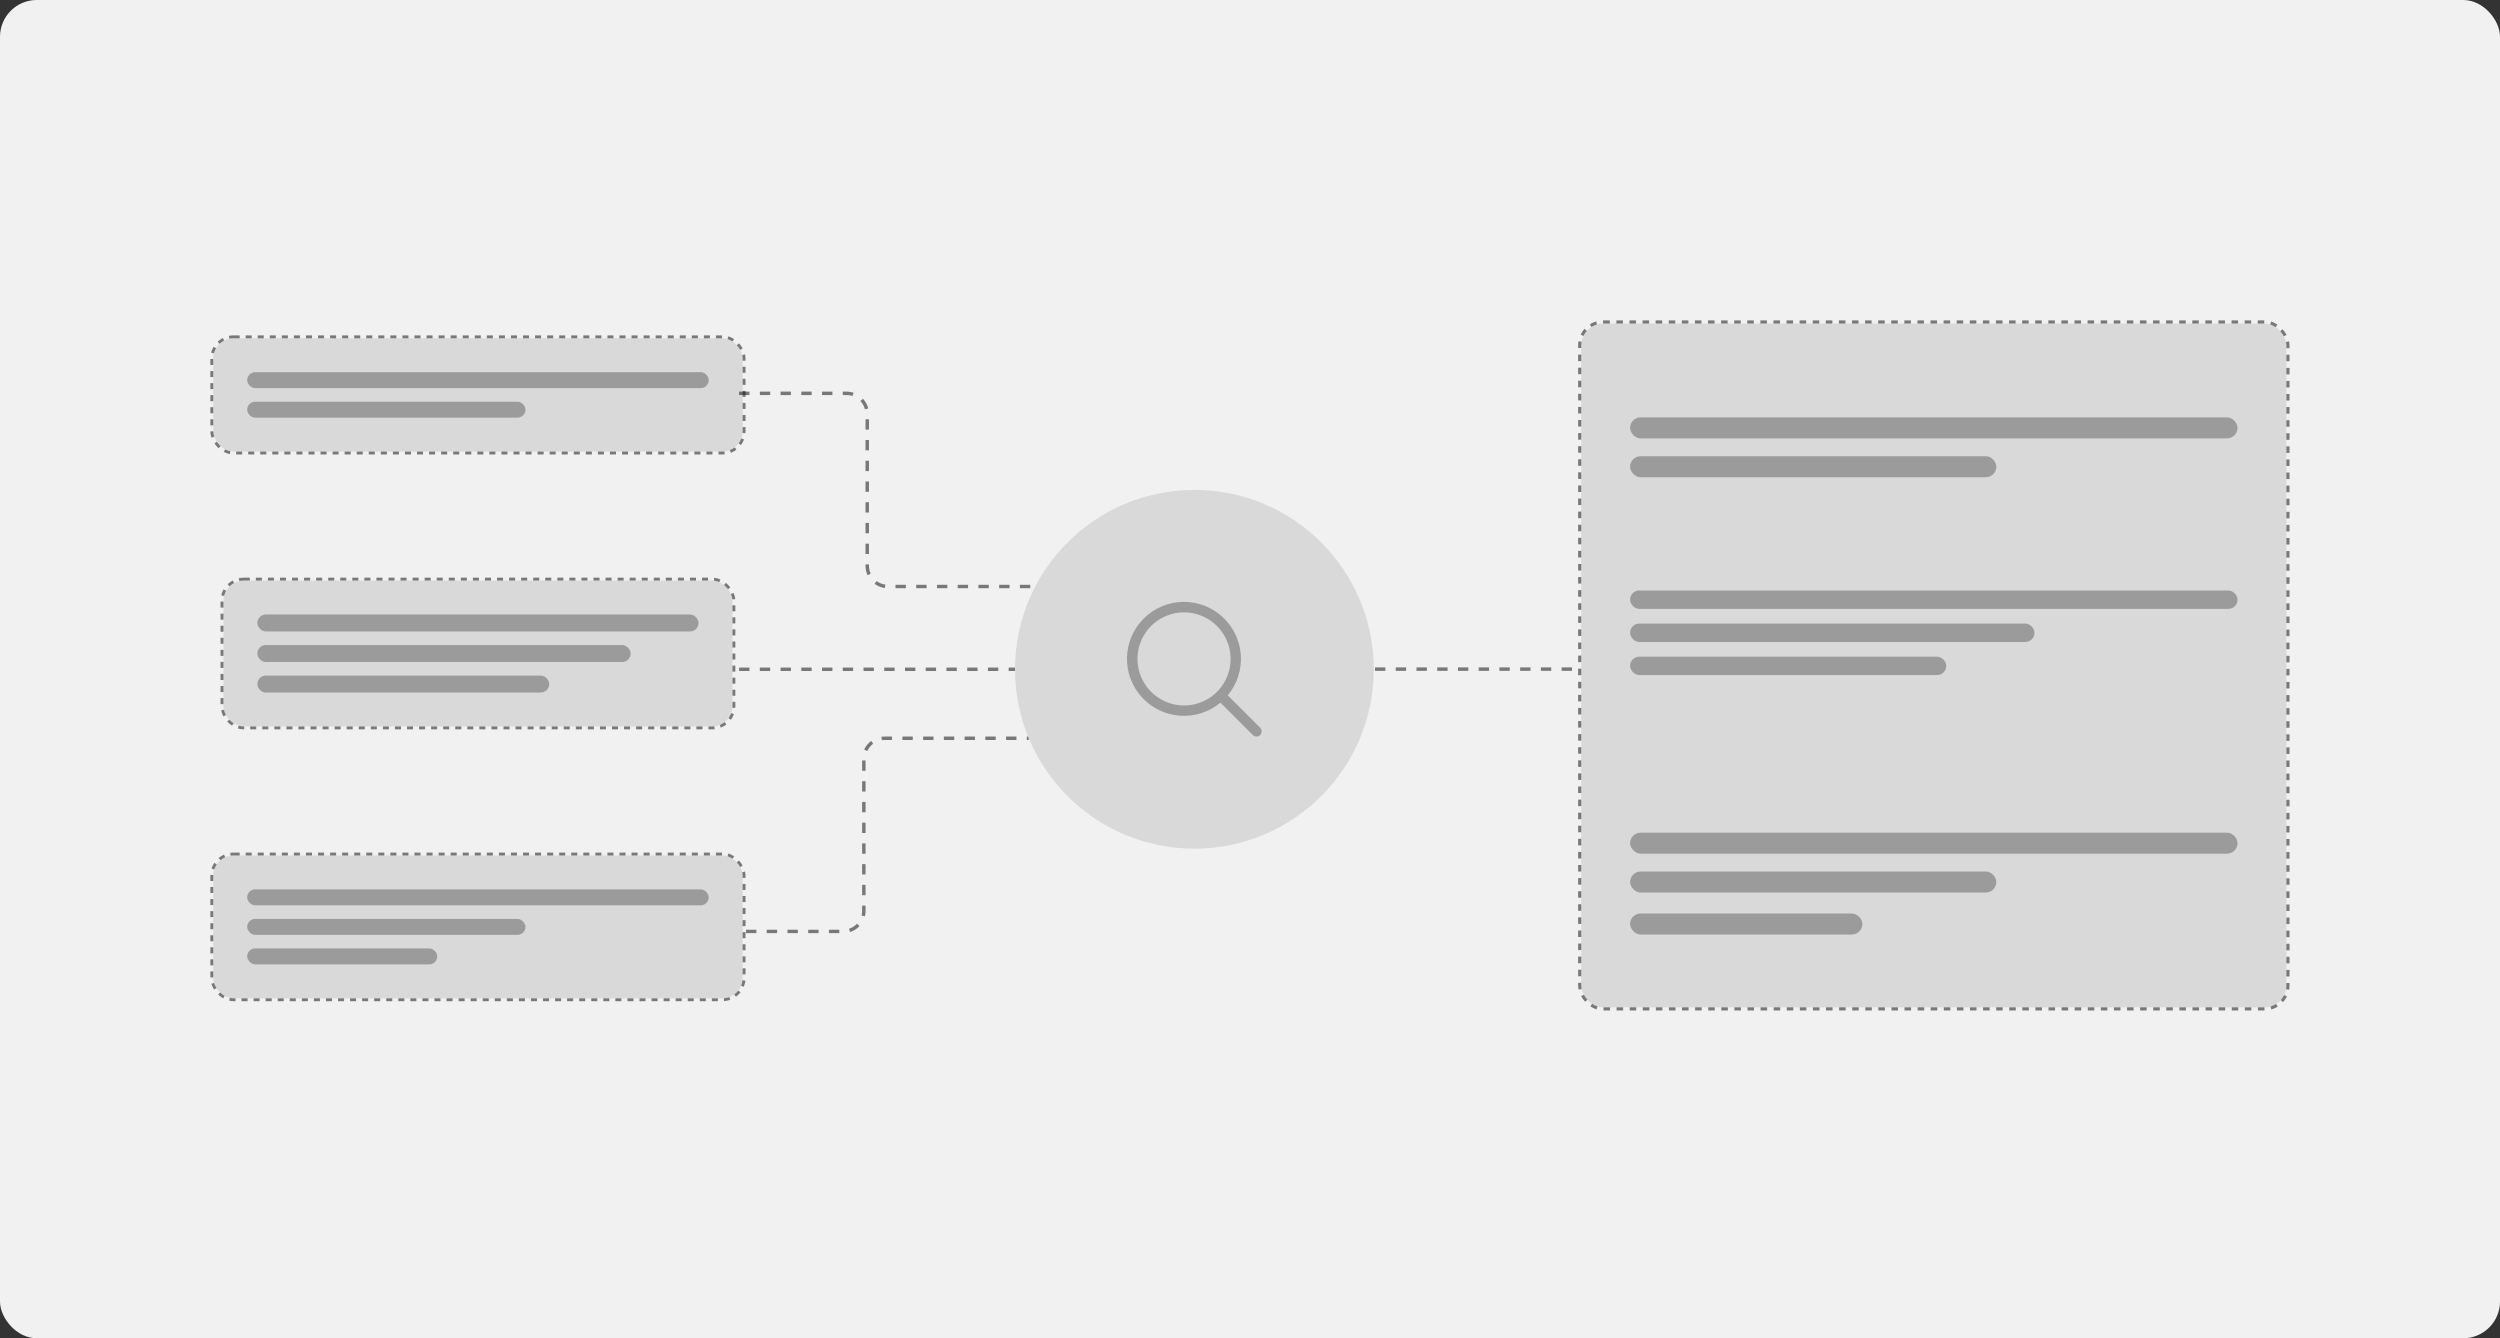 <svg width="340" height="182" viewBox="0 0 340 182" fill="none" xmlns="http://www.w3.org/2000/svg">
<rect x="0" y="0" width="340" height="182" fill="#333333" stroke="none"/>
<rect width="340" height="182" rx="5" fill="#F1F1F1"/>
<rect x="29.001" y="46.001" width="72" height="15.416" rx="2.769" fill="#D9D9D9"/>
<rect x="28.806" y="45.806" width="72.39" height="15.806" rx="2.964" stroke="black" stroke-opacity="0.5" stroke-width="0.39" stroke-dasharray="0.82 0.82"/>
<rect x="33.616" y="50.617" width="62.769" height="2.169" rx="1.085" fill="#9B9B9B"/>
<rect x="33.616" y="54.632" width="37.846" height="2.169" rx="1.085" fill="#9B9B9B"/>
<rect x="30.386" y="78.955" width="69.231" height="19.846" rx="2.769" fill="#D9D9D9"/>
<rect x="30.191" y="78.76" width="69.621" height="20.236" rx="2.964" stroke="black" stroke-opacity="0.5" stroke-width="0.39" stroke-dasharray="0.82 0.82"/>
<rect x="35.001" y="83.571" width="60" height="2.308" rx="1.154" fill="#9B9B9B"/>
<rect x="35.001" y="87.725" width="50.769" height="2.308" rx="1.154" fill="#9B9B9B"/>
<rect x="35.001" y="91.879" width="39.692" height="2.308" rx="1.154" fill="#9B9B9B"/>
<rect x="29.001" y="116.34" width="72" height="19.431" rx="2.769" fill="#D9D9D9"/>
<rect x="28.806" y="116.145" width="72.39" height="19.822" rx="2.964" stroke="black" stroke-opacity="0.5" stroke-width="0.39" stroke-dasharray="0.82 0.82"/>
<rect x="33.616" y="120.955" width="62.769" height="2.169" rx="1.085" fill="#9B9B9B"/>
<rect x="33.616" y="124.971" width="37.846" height="2.169" rx="1.085" fill="#9B9B9B"/>
<rect x="33.616" y="128.986" width="25.846" height="2.169" rx="1.085" fill="#9B9B9B"/>
<rect x="215.05" y="44.001" width="95.901" height="93" rx="3" fill="#D9D9D9"/>
<rect x="214.838" y="43.789" width="96.324" height="93.423" rx="3.211" stroke="black" stroke-opacity="0.5" stroke-width="0.423" stroke-dasharray="0.89 0.89"/>
<rect x="221.694" y="56.764" width="82.612" height="2.855" rx="1.428" fill="#9B9B9B"/>
<rect x="221.694" y="62.049" width="49.81" height="2.855" rx="1.428" fill="#9B9B9B"/>
<rect x="221.69" y="80.308" width="82.621" height="2.5" rx="1.25" fill="#9B9B9B"/>
<rect x="221.69" y="84.808" width="55" height="2.5" rx="1.25" fill="#9B9B9B"/>
<rect x="221.69" y="89.308" width="43" height="2.5" rx="1.25" fill="#9B9B9B"/>
<rect x="221.694" y="113.242" width="82.612" height="2.855" rx="1.428" fill="#9B9B9B"/>
<rect x="221.694" y="118.527" width="49.81" height="2.855" rx="1.428" fill="#9B9B9B"/>
<rect x="221.694" y="124.238" width="31.587" height="2.855" rx="1.428" fill="#9B9B9B"/>
<path d="M100.517 53.496H115.132C116.686 53.496 117.946 54.756 117.946 56.31V76.95C117.946 78.505 119.207 79.765 120.761 79.765H141.797" stroke="black" stroke-opacity="0.5" stroke-width="0.469" stroke-dasharray="1.41 1.41"/>
<path d="M101.456 126.674H114.668C116.223 126.674 117.483 125.414 117.483 123.859V103.219C117.483 101.665 118.743 100.405 120.297 100.405H139.921" stroke="black" stroke-opacity="0.5" stroke-width="0.469" stroke-dasharray="1.41 1.41"/>
<path d="M100.517 91.023H138.044" stroke="black" stroke-opacity="0.5" stroke-width="0.469" stroke-dasharray="1.41 1.41"/>
<path d="M187.001 91.001H215.001" stroke="black" stroke-opacity="0.5" stroke-width="0.469" stroke-dasharray="1.41 1.41"/>
<circle cx="162.437" cy="91.023" r="24.393" fill="#D9D9D9"/>
<path d="M171.378 98.968L166.974 94.565C168.25 93.032 168.887 91.067 168.751 89.077C168.615 87.087 167.717 85.226 166.244 83.882C164.772 82.537 162.837 81.812 160.843 81.857C158.849 81.902 156.95 82.715 155.539 84.125C154.129 85.535 153.317 87.435 153.272 89.429C153.226 91.423 153.951 93.357 155.296 94.83C156.641 96.303 158.502 97.201 160.491 97.336C162.481 97.472 164.447 96.836 165.979 95.559L170.382 99.963C170.447 100.029 170.525 100.08 170.61 100.116C170.696 100.151 170.787 100.169 170.88 100.169C170.972 100.169 171.064 100.151 171.149 100.116C171.235 100.08 171.312 100.029 171.378 99.963C171.443 99.898 171.495 99.82 171.53 99.735C171.566 99.649 171.584 99.558 171.584 99.465C171.584 99.373 171.566 99.281 171.53 99.196C171.495 99.111 171.443 99.033 171.378 98.968ZM154.696 89.615C154.696 88.362 155.068 87.138 155.763 86.096C156.459 85.055 157.448 84.243 158.606 83.764C159.763 83.285 161.036 83.159 162.264 83.403C163.493 83.648 164.621 84.251 165.507 85.137C166.393 86.022 166.996 87.151 167.24 88.379C167.484 89.608 167.359 90.881 166.88 92.038C166.4 93.195 165.589 94.184 164.547 94.88C163.506 95.576 162.281 95.947 161.029 95.947C159.35 95.945 157.74 95.278 156.553 94.09C155.366 92.903 154.698 91.293 154.696 89.615Z" fill="#9B9B9B"/>
</svg>
